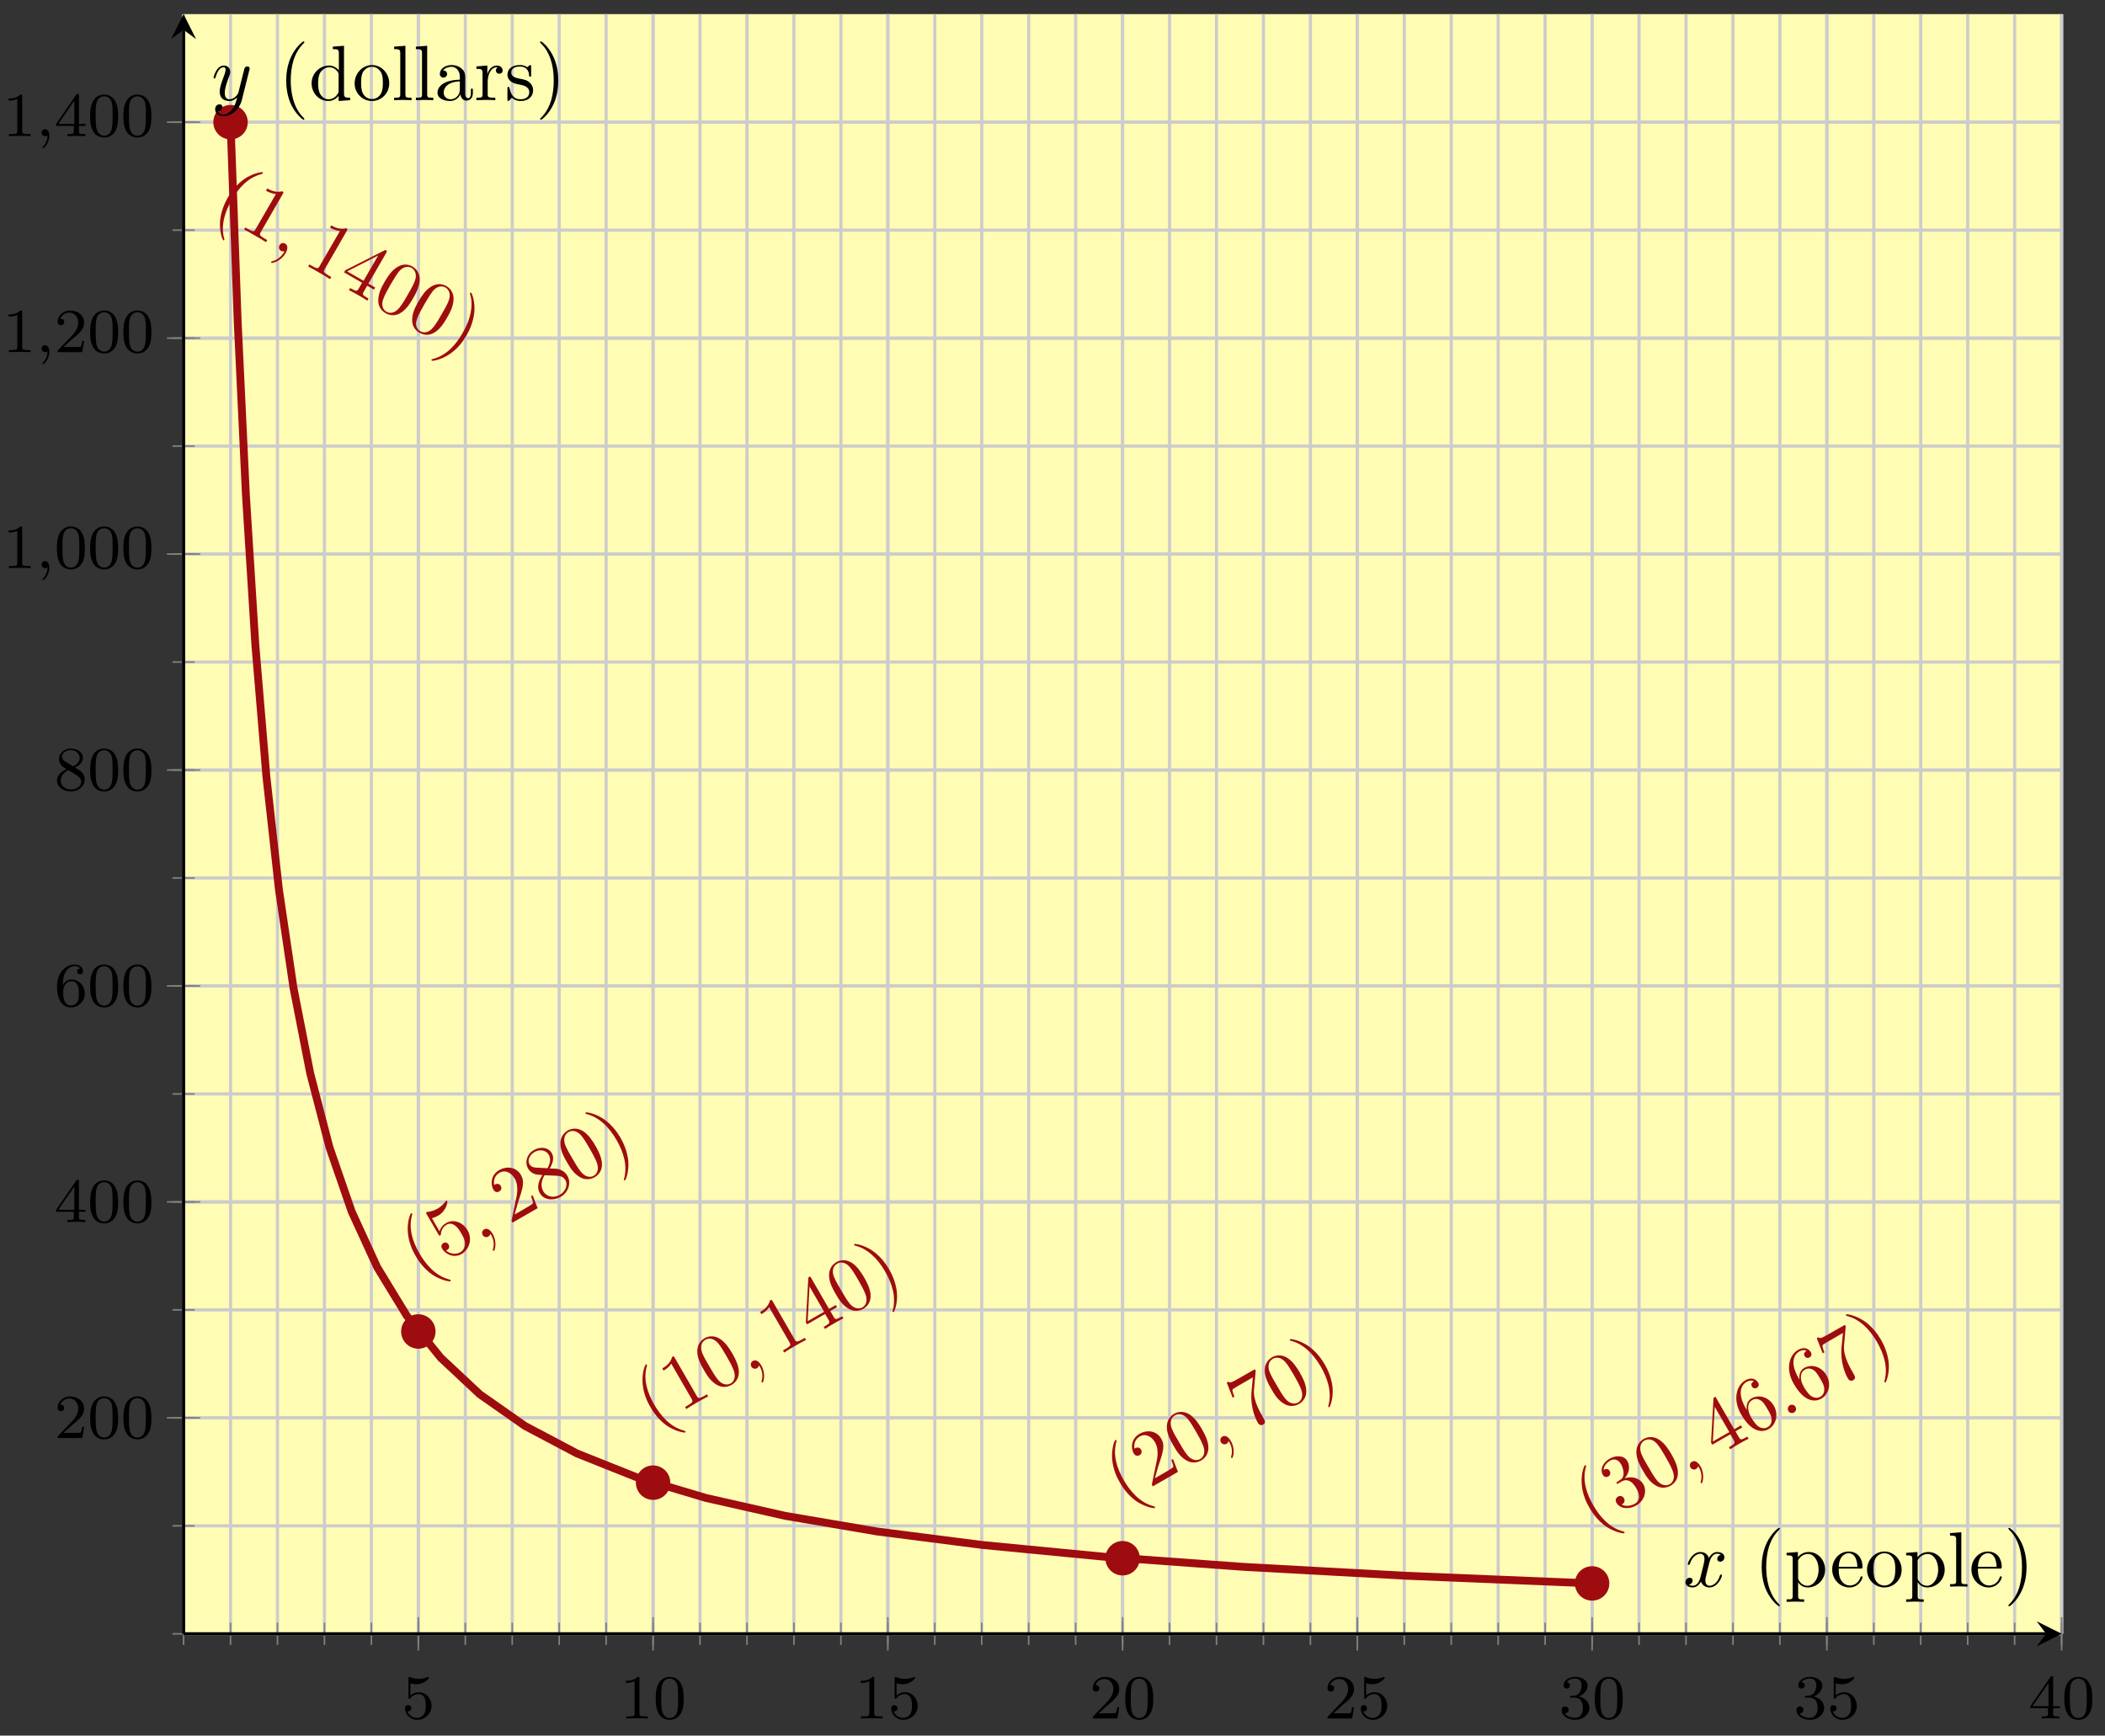 <?xml version="1.0" encoding="UTF-8"?>
<svg xmlns="http://www.w3.org/2000/svg" xmlns:xlink="http://www.w3.org/1999/xlink" width="268pt" height="221pt" viewBox="0 0 268 221" version="1.1">
<rect x="0" y="0" width="268" height="221" fill="#333333" stroke="none"/>
<defs>
<g>
<symbol overflow="visible" id="glyph0-0">
<path style="stroke:none;" d=""/>
</symbol>
<symbol overflow="visible" id="glyph0-1">
<path style="stroke:none;" d="M 1.109 -4.484 C 1.219 -4.453 1.531 -4.359 1.875 -4.359 C 2.875 -4.359 3.469 -5.062 3.469 -5.188 C 3.469 -5.281 3.422 -5.297 3.375 -5.297 C 3.359 -5.297 3.344 -5.297 3.281 -5.266 C 2.969 -5.141 2.594 -5.047 2.172 -5.047 C 1.703 -5.047 1.312 -5.156 1.062 -5.266 C 0.984 -5.297 0.969 -5.297 0.953 -5.297 C 0.859 -5.297 0.859 -5.219 0.859 -5.062 L 0.859 -2.734 C 0.859 -2.594 0.859 -2.5 0.984 -2.5 C 1.047 -2.5 1.062 -2.531 1.109 -2.594 C 1.203 -2.703 1.5 -3.109 2.188 -3.109 C 2.625 -3.109 2.844 -2.75 2.922 -2.594 C 3.047 -2.312 3.062 -1.938 3.062 -1.641 C 3.062 -1.344 3.062 -0.906 2.844 -0.562 C 2.688 -0.312 2.359 -0.078 1.938 -0.078 C 1.422 -0.078 0.922 -0.391 0.734 -0.922 C 0.75 -0.906 0.812 -0.906 0.812 -0.906 C 1.031 -0.906 1.219 -1.047 1.219 -1.297 C 1.219 -1.594 0.984 -1.703 0.828 -1.703 C 0.672 -1.703 0.422 -1.625 0.422 -1.281 C 0.422 -0.562 1.047 0.172 1.953 0.172 C 2.953 0.172 3.797 -0.609 3.797 -1.594 C 3.797 -2.516 3.125 -3.344 2.188 -3.344 C 1.797 -3.344 1.422 -3.219 1.109 -2.938 Z M 1.109 -4.484 "/>
</symbol>
<symbol overflow="visible" id="glyph0-2">
<path style="stroke:none;" d="M 2.5 -5.078 C 2.5 -5.297 2.484 -5.297 2.266 -5.297 C 1.938 -4.984 1.516 -4.797 0.766 -4.797 L 0.766 -4.531 C 0.984 -4.531 1.406 -4.531 1.875 -4.734 L 1.875 -0.656 C 1.875 -0.359 1.844 -0.266 1.094 -0.266 L 0.812 -0.266 L 0.812 0 C 1.141 -0.031 1.828 -0.031 2.188 -0.031 C 2.547 -0.031 3.234 -0.031 3.562 0 L 3.562 -0.266 L 3.281 -0.266 C 2.531 -0.266 2.5 -0.359 2.5 -0.656 Z M 2.5 -5.078 "/>
</symbol>
<symbol overflow="visible" id="glyph0-3">
<path style="stroke:none;" d="M 3.891 -2.547 C 3.891 -3.391 3.812 -3.906 3.547 -4.422 C 3.203 -5.125 2.547 -5.297 2.109 -5.297 C 1.109 -5.297 0.734 -4.547 0.625 -4.328 C 0.344 -3.75 0.328 -2.953 0.328 -2.547 C 0.328 -2.016 0.344 -1.219 0.734 -0.578 C 1.094 0.016 1.688 0.172 2.109 0.172 C 2.5 0.172 3.172 0.047 3.578 -0.734 C 3.875 -1.312 3.891 -2.031 3.891 -2.547 Z M 2.109 -0.062 C 1.844 -0.062 1.297 -0.188 1.125 -1.016 C 1.031 -1.469 1.031 -2.219 1.031 -2.641 C 1.031 -3.188 1.031 -3.75 1.125 -4.188 C 1.297 -5 1.906 -5.078 2.109 -5.078 C 2.375 -5.078 2.938 -4.938 3.094 -4.219 C 3.188 -3.781 3.188 -3.172 3.188 -2.641 C 3.188 -2.172 3.188 -1.453 3.094 -1 C 2.922 -0.172 2.375 -0.062 2.109 -0.062 Z M 2.109 -0.062 "/>
</symbol>
<symbol overflow="visible" id="glyph0-4">
<path style="stroke:none;" d="M 2.25 -1.625 C 2.375 -1.75 2.703 -2.016 2.844 -2.125 C 3.328 -2.578 3.797 -3.016 3.797 -3.734 C 3.797 -4.688 3 -5.297 2.016 -5.297 C 1.047 -5.297 0.422 -4.578 0.422 -3.859 C 0.422 -3.469 0.734 -3.422 0.844 -3.422 C 1.016 -3.422 1.266 -3.531 1.266 -3.844 C 1.266 -4.25 0.859 -4.25 0.766 -4.25 C 1 -4.844 1.531 -5.031 1.922 -5.031 C 2.656 -5.031 3.047 -4.406 3.047 -3.734 C 3.047 -2.906 2.469 -2.297 1.516 -1.344 L 0.516 -0.297 C 0.422 -0.219 0.422 -0.203 0.422 0 L 3.562 0 L 3.797 -1.422 L 3.547 -1.422 C 3.531 -1.266 3.469 -0.875 3.375 -0.719 C 3.328 -0.656 2.719 -0.656 2.594 -0.656 L 1.172 -0.656 Z M 2.25 -1.625 "/>
</symbol>
<symbol overflow="visible" id="glyph0-5">
<path style="stroke:none;" d="M 2.016 -2.656 C 2.641 -2.656 3.047 -2.203 3.047 -1.359 C 3.047 -0.359 2.484 -0.078 2.062 -0.078 C 1.625 -0.078 1.016 -0.234 0.734 -0.656 C 1.031 -0.656 1.234 -0.844 1.234 -1.094 C 1.234 -1.359 1.047 -1.531 0.781 -1.531 C 0.578 -1.531 0.344 -1.406 0.344 -1.078 C 0.344 -0.328 1.156 0.172 2.078 0.172 C 3.125 0.172 3.875 -0.562 3.875 -1.359 C 3.875 -2.031 3.344 -2.625 2.531 -2.812 C 3.156 -3.031 3.641 -3.562 3.641 -4.203 C 3.641 -4.844 2.922 -5.297 2.094 -5.297 C 1.234 -5.297 0.594 -4.844 0.594 -4.234 C 0.594 -3.938 0.781 -3.812 1 -3.812 C 1.25 -3.812 1.406 -3.984 1.406 -4.219 C 1.406 -4.516 1.141 -4.625 0.969 -4.625 C 1.312 -5.062 1.922 -5.094 2.062 -5.094 C 2.266 -5.094 2.875 -5.031 2.875 -4.203 C 2.875 -3.656 2.641 -3.312 2.531 -3.188 C 2.297 -2.938 2.109 -2.922 1.625 -2.891 C 1.469 -2.891 1.406 -2.875 1.406 -2.766 C 1.406 -2.656 1.484 -2.656 1.625 -2.656 Z M 2.016 -2.656 "/>
</symbol>
<symbol overflow="visible" id="glyph0-6">
<path style="stroke:none;" d="M 3.141 -5.156 C 3.141 -5.312 3.141 -5.375 2.969 -5.375 C 2.875 -5.375 2.859 -5.375 2.781 -5.266 L 0.234 -1.562 L 0.234 -1.312 L 2.484 -1.312 L 2.484 -0.641 C 2.484 -0.344 2.469 -0.266 1.844 -0.266 L 1.672 -0.266 L 1.672 0 C 2.344 -0.031 2.359 -0.031 2.812 -0.031 C 3.266 -0.031 3.281 -0.031 3.953 0 L 3.953 -0.266 L 3.781 -0.266 C 3.156 -0.266 3.141 -0.344 3.141 -0.641 L 3.141 -1.312 L 3.984 -1.312 L 3.984 -1.562 L 3.141 -1.562 Z M 2.547 -4.516 L 2.547 -1.562 L 0.516 -1.562 Z M 2.547 -4.516 "/>
</symbol>
<symbol overflow="visible" id="glyph0-7">
<path style="stroke:none;" d="M 1.094 -2.641 C 1.094 -3.297 1.156 -3.875 1.438 -4.359 C 1.688 -4.766 2.094 -5.094 2.594 -5.094 C 2.75 -5.094 3.109 -5.062 3.297 -4.797 C 2.938 -4.766 2.906 -4.5 2.906 -4.422 C 2.906 -4.172 3.094 -4.047 3.281 -4.047 C 3.422 -4.047 3.656 -4.125 3.656 -4.438 C 3.656 -4.906 3.297 -5.297 2.578 -5.297 C 1.469 -5.297 0.344 -4.25 0.344 -2.531 C 0.344 -0.359 1.359 0.172 2.125 0.172 C 2.516 0.172 2.922 0.062 3.281 -0.281 C 3.609 -0.594 3.875 -0.922 3.875 -1.625 C 3.875 -2.656 3.078 -3.391 2.203 -3.391 C 1.625 -3.391 1.281 -3.031 1.094 -2.641 Z M 2.125 -0.078 C 1.703 -0.078 1.438 -0.359 1.328 -0.594 C 1.141 -0.953 1.125 -1.484 1.125 -1.797 C 1.125 -2.578 1.547 -3.172 2.172 -3.172 C 2.562 -3.172 2.812 -2.969 2.953 -2.688 C 3.125 -2.391 3.125 -2.031 3.125 -1.625 C 3.125 -1.219 3.125 -0.875 2.969 -0.578 C 2.75 -0.219 2.484 -0.078 2.125 -0.078 Z M 2.125 -0.078 "/>
</symbol>
<symbol overflow="visible" id="glyph0-8">
<path style="stroke:none;" d="M 2.641 -2.875 C 3.094 -3.094 3.641 -3.484 3.641 -4.109 C 3.641 -4.875 2.859 -5.297 2.125 -5.297 C 1.281 -5.297 0.594 -4.719 0.594 -3.969 C 0.594 -3.672 0.688 -3.406 0.891 -3.172 C 1.031 -3 1.062 -2.984 1.547 -2.672 C 0.562 -2.234 0.344 -1.656 0.344 -1.219 C 0.344 -0.328 1.234 0.172 2.109 0.172 C 3.078 0.172 3.875 -0.5 3.875 -1.344 C 3.875 -1.844 3.609 -2.172 3.469 -2.312 C 3.344 -2.438 3.328 -2.453 2.641 -2.875 Z M 1.406 -3.625 C 1.172 -3.766 0.984 -4 0.984 -4.266 C 0.984 -4.766 1.531 -5.094 2.109 -5.094 C 2.719 -5.094 3.234 -4.672 3.234 -4.109 C 3.234 -3.656 2.875 -3.266 2.406 -3.031 Z M 1.797 -2.531 C 1.828 -2.516 2.734 -1.953 2.875 -1.875 C 3 -1.797 3.422 -1.547 3.422 -1.062 C 3.422 -0.453 2.766 -0.078 2.125 -0.078 C 1.406 -0.078 0.812 -0.562 0.812 -1.219 C 0.812 -1.812 1.25 -2.281 1.797 -2.531 Z M 1.797 -2.531 "/>
</symbol>
<symbol overflow="visible" id="glyph1-0">
<path style="stroke:none;" d=""/>
</symbol>
<symbol overflow="visible" id="glyph1-1">
<path style="stroke:none;" d="M 1.484 -0.125 C 1.484 0.391 1.375 0.859 0.891 1.344 C 0.859 1.375 0.844 1.391 0.844 1.422 C 0.844 1.484 0.906 1.531 0.953 1.531 C 1.047 1.531 1.719 0.906 1.719 -0.031 C 1.719 -0.531 1.516 -0.891 1.172 -0.891 C 0.891 -0.891 0.734 -0.656 0.734 -0.453 C 0.734 -0.219 0.891 0 1.172 0 C 1.375 0 1.484 -0.109 1.484 -0.125 Z M 1.484 -0.125 "/>
</symbol>
<symbol overflow="visible" id="glyph2-0">
<path style="stroke:none;" d=""/>
</symbol>
<symbol overflow="visible" id="glyph2-1">
<path style="stroke:none;" d="M 1.656 3.703 C 1.672 3.688 1.688 3.672 1.609 3.438 C 1.172 1.734 1.844 -0.062 2.609 -1.391 C 3.484 -2.891 4.656 -4.203 6.359 -4.656 C 6.531 -4.703 6.531 -4.719 6.547 -4.75 C 6.594 -4.812 6.578 -4.859 6.531 -4.891 C 6.422 -4.938 5.312 -4.797 4.156 -4 C 3.172 -3.297 2.531 -2.391 2.109 -1.688 C 1.719 -1 1.219 0.094 1.109 1.359 C 1.031 2.719 1.422 3.719 1.531 3.766 C 1.578 3.797 1.625 3.781 1.656 3.703 Z M 1.656 3.703 "/>
</symbol>
<symbol overflow="visible" id="glyph2-2">
<path style="stroke:none;" d="M 5.734 -4.047 C 5.859 -4.266 5.875 -4.281 5.672 -4.406 C 4.797 -4.172 4.047 -4.609 3.766 -4.766 L 3.609 -4.484 C 3.797 -4.375 4.297 -4.094 4.875 -4.062 L 2.281 0.422 C 2.109 0.734 2.031 0.812 1.25 0.359 L 0.984 0.203 L 0.828 0.469 C 1.141 0.609 1.891 1.047 2.234 1.25 C 2.578 1.438 3.328 1.875 3.609 2.078 L 3.766 1.812 L 3.5 1.656 C 2.719 1.203 2.766 1.109 2.938 0.797 Z M 5.734 -4.047 "/>
</symbol>
<symbol overflow="visible" id="glyph2-3">
<path style="stroke:none;" d="M 3.375 0.047 L 2.938 0.797 C 2.766 1.109 2.672 1.188 2.031 0.812 L 1.859 0.719 L 1.703 0.984 C 2.078 1.156 2.516 1.406 2.891 1.625 C 3.25 1.828 3.703 2.094 4.047 2.328 L 4.203 2.062 L 4.016 1.953 C 3.375 1.594 3.422 1.484 3.594 1.172 L 4.031 0.422 L 4.891 0.922 L 5.047 0.656 L 4.188 0.156 L 6.453 -3.766 C 6.547 -3.953 6.578 -4 6.438 -4.078 C 6.359 -4.125 6.344 -4.141 6.203 -4.062 L 1.234 -1.547 L 1.078 -1.281 Z M 3.562 -0.203 L 1.469 -1.406 L 5.422 -3.422 Z M 3.562 -0.203 "/>
</symbol>
<symbol overflow="visible" id="glyph2-4">
<path style="stroke:none;" d="M 5.562 -0.484 C 5.969 -1.172 6.312 -1.875 6.391 -2.688 C 6.484 -3.75 5.844 -4.297 5.5 -4.5 C 4.969 -4.812 4.203 -4.938 3.391 -4.344 C 2.766 -3.906 2.344 -3.266 1.938 -2.578 C 1.562 -1.922 1.141 -1.141 1.125 -0.25 C 1.078 0.641 1.625 1.188 2.047 1.422 C 2.5 1.688 3.266 1.906 4.125 1.297 C 4.734 0.859 5.172 0.203 5.562 -0.484 Z M 2.156 1.234 C 1.812 1.047 1.422 0.531 1.766 -0.391 C 1.969 -0.953 2.422 -1.75 2.719 -2.266 C 3.047 -2.812 3.375 -3.375 3.703 -3.812 C 4.453 -4.75 5.156 -4.453 5.375 -4.328 C 5.656 -4.156 6.125 -3.672 5.797 -2.719 C 5.609 -2.188 5.234 -1.531 4.922 -1 C 4.547 -0.344 4.219 0.234 3.797 0.75 C 3.188 1.5 2.547 1.469 2.156 1.234 Z M 2.156 1.234 "/>
</symbol>
<symbol overflow="visible" id="glyph2-5">
<path style="stroke:none;" d="M 3.734 -0.734 C 4.125 -1.391 4.625 -2.5 4.734 -3.75 C 4.828 -5.094 4.406 -6.109 4.328 -6.156 C 4.281 -6.188 4.203 -6.156 4.172 -6.109 C 4.156 -6.078 4.156 -6.062 4.234 -5.812 C 4.578 -4.469 4.281 -2.828 3.234 -1.031 C 2.375 0.469 1.188 1.812 -0.5 2.266 C -0.688 2.312 -0.703 2.328 -0.719 2.344 C -0.75 2.406 -0.719 2.469 -0.672 2.5 C -0.594 2.547 0.547 2.391 1.672 1.594 C 2.672 0.906 3.312 0 3.734 -0.734 Z M 3.734 -0.734 "/>
</symbol>
<symbol overflow="visible" id="glyph3-0">
<path style="stroke:none;" d=""/>
</symbol>
<symbol overflow="visible" id="glyph3-1">
<path style="stroke:none;" d="M 1.781 1 C 2.109 0.438 2.078 -0.031 1.734 -0.234 C 1.453 -0.391 1.156 -0.281 1.016 -0.031 C 0.891 0.188 0.922 0.531 1.203 0.688 C 1.297 0.75 1.453 0.766 1.562 0.75 C 1.609 0.734 1.625 0.75 1.625 0.75 C 1.641 0.75 1.641 0.75 1.578 0.875 C 1.188 1.531 0.594 1.875 0.141 2 C -0.016 2.031 -0.016 2.047 -0.031 2.062 C -0.078 2.141 -0.047 2.203 -0.016 2.219 C 0.094 2.281 1.188 2.016 1.781 1 Z M 1.781 1 "/>
</symbol>
<symbol overflow="visible" id="glyph4-0">
<path style="stroke:none;" d=""/>
</symbol>
<symbol overflow="visible" id="glyph4-1">
<path style="stroke:none;" d="M 4.062 0.422 C 4.047 0.406 4.031 0.391 3.797 0.312 C 2.109 -0.141 0.875 -1.625 0.109 -2.953 C -0.766 -4.453 -1.312 -6.141 -0.859 -7.812 C -0.812 -7.984 -0.812 -8 -0.828 -8.031 C -0.875 -8.094 -0.922 -8.109 -0.969 -8.078 C -1.078 -8.031 -1.5 -6.984 -1.375 -5.594 C -1.266 -4.391 -0.812 -3.359 -0.391 -2.656 C 0 -1.969 0.688 -1 1.734 -0.266 C 2.875 0.469 3.922 0.625 4.031 0.578 C 4.078 0.547 4.094 0.5 4.062 0.422 Z M 4.062 0.422 "/>
</symbol>
<symbol overflow="visible" id="glyph4-2">
<path style="stroke:none;" d="M 2.875 -3.969 C 2.281 -5 1.078 -5.453 0.141 -4.906 C -0.266 -4.672 -0.562 -4.312 -0.703 -3.844 L -1.672 -5.531 C -1.469 -5.562 -1.156 -5.688 -0.875 -5.844 C 0.188 -6.453 0.344 -7.594 0.281 -7.703 C 0.25 -7.75 0.188 -7.781 0.125 -7.734 C 0.125 -7.734 0.094 -7.719 0.078 -7.672 C -0.062 -7.484 -0.375 -7.078 -0.953 -6.734 C -1.281 -6.547 -1.734 -6.375 -2.234 -6.312 C -2.328 -6.297 -2.344 -6.297 -2.359 -6.281 C -2.453 -6.234 -2.422 -6.172 -2.344 -6.031 L -0.859 -3.484 C -0.781 -3.328 -0.734 -3.266 -0.609 -3.328 C -0.531 -3.375 -0.547 -3.391 -0.531 -3.469 C -0.516 -3.656 -0.469 -4.312 0.234 -4.719 C 0.688 -4.969 1.109 -4.703 1.281 -4.578 C 1.594 -4.344 1.812 -4.031 2.062 -3.594 C 2.25 -3.281 2.547 -2.766 2.531 -2.281 C 2.531 -1.812 2.344 -1.406 1.938 -1.188 C 1.328 -0.828 0.562 -1 0.109 -1.422 C 0.141 -1.438 0.172 -1.438 0.281 -1.484 C 0.562 -1.656 0.578 -1.953 0.453 -2.156 C 0.328 -2.375 0.062 -2.516 -0.219 -2.344 C -0.344 -2.281 -0.594 -2.031 -0.375 -1.641 C 0.062 -0.906 1.141 -0.406 2.094 -0.953 C 3.094 -1.531 3.5 -2.875 2.875 -3.969 Z M 2.875 -3.969 "/>
</symbol>
<symbol overflow="visible" id="glyph4-3">
<path style="stroke:none;" d="M 0.703 -1.281 L 1.109 -2.719 C 1.766 -4.688 2.016 -5.438 1.516 -6.312 C 0.953 -7.297 -0.234 -7.531 -1.281 -6.922 C -2.266 -6.359 -2.422 -5.203 -1.984 -4.438 C -1.703 -3.953 -1.281 -4.203 -1.25 -4.219 C -1.094 -4.297 -0.859 -4.562 -1.062 -4.938 C -1.188 -5.156 -1.5 -5.281 -1.797 -5.109 C -1.859 -5.078 -1.875 -5.062 -1.891 -5.031 C -2.031 -5.719 -1.734 -6.312 -1.234 -6.594 C -0.453 -7.047 0.312 -6.562 0.719 -5.859 C 1.125 -5.172 1.109 -4.234 0.922 -3.422 L 0.344 -0.625 C 0.297 -0.484 0.312 -0.453 0.438 -0.25 L 3.641 -2.094 L 3 -3.734 L 2.797 -3.609 C 2.891 -3.328 3.062 -2.906 3.047 -2.734 C 3.016 -2.625 2.453 -2.297 2.266 -2.188 Z M 0.703 -1.281 "/>
</symbol>
<symbol overflow="visible" id="glyph4-4">
<path style="stroke:none;" d="M -0.875 -4.766 C -1.422 -4.781 -1.625 -5.062 -1.719 -5.203 C -2.016 -5.734 -1.656 -6.422 -1.047 -6.766 C -0.422 -7.125 0.391 -7.016 0.75 -6.391 C 1.031 -5.891 0.922 -5.281 0.578 -4.688 Z M 0.859 -4.656 C 1.281 -5.344 1.453 -6.031 1.125 -6.609 C 0.656 -7.406 -0.375 -7.453 -1.156 -7 C -2.031 -6.5 -2.359 -5.453 -1.891 -4.641 C -1.812 -4.5 -1.562 -4.109 -0.969 -3.922 C -0.828 -3.875 -0.375 -3.844 -0.062 -3.812 C -0.422 -3.281 -0.891 -2.375 -0.391 -1.5 C 0.125 -0.594 1.359 -0.531 2.266 -1.047 C 3.234 -1.609 3.641 -2.812 3.109 -3.734 C 2.938 -4.047 2.609 -4.375 2.062 -4.547 C 1.797 -4.625 1.609 -4.641 0.859 -4.656 Z M 0.203 -3.797 L 1.672 -3.734 C 2 -3.719 2.547 -3.703 2.859 -3.172 C 3.219 -2.531 2.844 -1.703 2.141 -1.297 C 1.391 -0.859 0.453 -1.031 0.047 -1.75 C -0.25 -2.25 -0.297 -2.969 0.203 -3.797 Z M 0.203 -3.797 "/>
</symbol>
<symbol overflow="visible" id="glyph4-5">
<path style="stroke:none;" d="M 2.375 -5.047 C 1.969 -5.734 1.531 -6.406 0.859 -6.875 C -0.016 -7.469 -0.812 -7.203 -1.156 -7 C -1.688 -6.688 -2.172 -6.094 -2.078 -5.094 C -2.016 -4.344 -1.656 -3.641 -1.25 -2.953 C -0.875 -2.297 -0.422 -1.547 0.344 -1.094 C 1.109 -0.609 1.844 -0.812 2.266 -1.047 C 2.719 -1.312 3.297 -1.875 3.188 -2.922 C 3.109 -3.672 2.766 -4.359 2.375 -5.047 Z M 2.156 -1.234 C 1.812 -1.047 1.172 -0.969 0.547 -1.703 C 0.156 -2.172 -0.297 -2.969 -0.594 -3.484 C -0.922 -4.031 -1.25 -4.594 -1.453 -5.094 C -1.891 -6.219 -1.281 -6.672 -1.062 -6.797 C -0.781 -6.969 -0.125 -7.141 0.547 -6.375 C 0.922 -5.938 1.297 -5.281 1.609 -4.75 C 1.984 -4.094 2.312 -3.516 2.547 -2.906 C 2.875 -2 2.547 -1.469 2.156 -1.234 Z M 2.156 -1.234 "/>
</symbol>
<symbol overflow="visible" id="glyph4-6">
<path style="stroke:none;" d="M 1.234 -3.609 C 0.844 -4.266 0.156 -5.25 -0.891 -5.969 C -2.016 -6.719 -3.094 -6.859 -3.172 -6.812 C -3.219 -6.781 -3.234 -6.719 -3.203 -6.672 C -3.188 -6.641 -3.188 -6.625 -2.922 -6.562 C -1.578 -6.188 -0.312 -5.109 0.734 -3.312 C 1.594 -1.812 2.156 -0.125 1.719 1.578 C 1.656 1.75 1.672 1.766 1.688 1.781 C 1.719 1.844 1.781 1.875 1.828 1.844 C 1.906 1.797 2.359 0.734 2.234 -0.656 C 2.109 -1.844 1.656 -2.875 1.234 -3.609 Z M 1.234 -3.609 "/>
</symbol>
<symbol overflow="visible" id="glyph4-7">
<path style="stroke:none;" d="M -0.641 -6.984 C -0.766 -7.203 -0.781 -7.219 -0.984 -7.094 C -1.203 -6.234 -1.953 -5.797 -2.234 -5.641 L -2.078 -5.359 C -1.891 -5.469 -1.391 -5.75 -1.094 -6.25 L 1.5 -1.766 C 1.672 -1.453 1.719 -1.344 0.938 -0.891 L 0.672 -0.734 L 0.828 -0.469 C 1.109 -0.672 1.859 -1.109 2.203 -1.312 C 2.547 -1.5 3.297 -1.938 3.609 -2.078 L 3.453 -2.344 L 3.188 -2.188 C 2.406 -1.734 2.328 -1.828 2.156 -2.141 Z M -0.641 -6.984 "/>
</symbol>
<symbol overflow="visible" id="glyph4-8">
<path style="stroke:none;" d="M 1.719 -2.891 L 2.156 -2.141 C 2.328 -1.828 2.359 -1.719 1.719 -1.344 L 1.547 -1.25 L 1.703 -0.984 C 2.047 -1.219 2.484 -1.469 2.859 -1.688 C 3.219 -1.891 3.672 -2.156 4.047 -2.328 L 3.891 -2.594 L 3.703 -2.484 C 3.062 -2.125 2.984 -2.203 2.812 -2.516 L 2.375 -3.266 L 3.234 -3.766 L 3.078 -4.031 L 2.219 -3.531 L -0.047 -7.453 C -0.141 -7.641 -0.172 -7.688 -0.312 -7.609 C -0.391 -7.562 -0.406 -7.547 -0.422 -7.406 L -0.734 -1.828 L -0.578 -1.562 Z M 1.594 -3.172 L -0.5 -1.969 L -0.266 -6.391 Z M 1.594 -3.172 "/>
</symbol>
<symbol overflow="visible" id="glyph4-9">
<path style="stroke:none;" d="M 1.062 -7.641 C 1.094 -7.766 1.078 -7.781 0.969 -7.969 L -1.141 -6.766 C -2.172 -6.156 -2.266 -6.25 -2.391 -6.391 L -2.609 -6.266 L -1.859 -4.344 L -1.641 -4.469 C -1.688 -4.609 -1.938 -5.188 -1.875 -5.375 C -1.859 -5.453 -1.172 -5.844 -1.062 -5.906 L 0.719 -6.938 C 0.703 -6.75 0.578 -5.406 0.531 -5.016 C 0.422 -3.406 0.844 -2.031 1.344 -1.156 C 1.391 -1.078 1.625 -0.688 2.031 -0.922 C 2.422 -1.141 2.188 -1.531 2.141 -1.609 L 1.891 -2.062 C 1.609 -2.531 1.375 -3.016 1.172 -3.531 C 1.094 -3.75 0.781 -4.547 0.859 -5.312 Z M 1.062 -7.641 "/>
</symbol>
<symbol overflow="visible" id="glyph4-10">
<path style="stroke:none;" d="M 0.734 -4.484 C 1.312 -5.125 1.469 -6.016 1.062 -6.703 C 0.656 -7.406 -0.375 -7.453 -1.203 -6.969 C -2.062 -6.469 -2.438 -5.578 -2.047 -4.922 C -1.891 -4.641 -1.609 -4.578 -1.344 -4.719 C -1.094 -4.875 -1.031 -5.156 -1.172 -5.422 C -1.422 -5.844 -1.828 -5.609 -1.938 -5.547 C -1.938 -6.109 -1.438 -6.547 -1.125 -6.734 C -0.75 -6.938 -0.172 -7.031 0.281 -6.266 C 0.344 -6.156 0.594 -5.641 0.594 -5.125 C 0.594 -4.562 0.312 -4.359 0.094 -4.234 C 0.031 -4.188 -0.156 -4.047 -0.234 -4.016 C -0.297 -3.953 -0.328 -3.906 -0.281 -3.828 C -0.234 -3.734 -0.188 -3.766 -0.031 -3.859 L 0.344 -4.078 C 1.047 -4.484 1.719 -4.094 2.203 -3.234 C 2.891 -2.062 2.438 -1.469 2.047 -1.25 C 1.672 -1.031 0.938 -0.812 0.344 -1.141 C 0.672 -1.266 0.828 -1.625 0.641 -1.938 C 0.469 -2.25 0.125 -2.297 -0.109 -2.156 C -0.328 -2.031 -0.531 -1.75 -0.312 -1.359 C 0.141 -0.578 1.266 -0.484 2.219 -1.031 C 3.281 -1.641 3.609 -2.875 3.094 -3.75 C 2.688 -4.453 1.734 -4.812 0.734 -4.484 Z M 0.734 -4.484 "/>
</symbol>
<symbol overflow="visible" id="glyph4-11">
<path style="stroke:none;" d="M -0.5 -3.484 L -0.625 -3.703 C -1.875 -5.875 -1 -6.797 -0.547 -7.062 C -0.344 -7.172 0.047 -7.344 0.406 -7.156 C 0.281 -7.078 -0.062 -6.875 0.156 -6.484 C 0.312 -6.219 0.594 -6.203 0.781 -6.312 C 0.922 -6.391 1.141 -6.641 0.953 -6.969 C 0.656 -7.484 0.031 -7.688 -0.688 -7.266 C -1.797 -6.625 -2.328 -4.844 -1.219 -2.938 C 0.109 -0.625 1.469 -0.594 2.281 -1.062 C 3.234 -1.609 3.594 -2.906 2.938 -4.047 C 2.297 -5.141 1.062 -5.516 0.094 -4.969 C -0.484 -4.625 -0.562 -4 -0.5 -3.484 Z M 2.141 -1.297 C 1.594 -0.984 1.031 -1.344 0.906 -1.453 C 0.516 -1.766 0.109 -2.453 0.031 -2.609 C -0.359 -3.281 -0.578 -4.312 0.188 -4.75 C 0.344 -4.844 0.734 -5.062 1.312 -4.688 C 1.641 -4.469 1.906 -4.016 2.141 -3.594 C 2.391 -3.188 2.641 -2.75 2.656 -2.344 C 2.703 -1.688 2.344 -1.406 2.141 -1.297 Z M 2.141 -1.297 "/>
</symbol>
<symbol overflow="visible" id="glyph5-0">
<path style="stroke:none;" d=""/>
</symbol>
<symbol overflow="visible" id="glyph5-1">
<path style="stroke:none;" d="M 1.75 -1.031 C 1.422 -1.594 1.016 -1.812 0.672 -1.609 C 0.391 -1.453 0.344 -1.125 0.484 -0.875 C 0.609 -0.656 0.922 -0.531 1.203 -0.688 C 1.297 -0.75 1.391 -0.859 1.438 -0.969 C 1.453 -1.016 1.469 -1.031 1.469 -1.031 C 1.484 -1.031 1.484 -1.031 1.547 -0.906 C 1.938 -0.25 1.938 0.438 1.797 0.875 C 1.766 1.031 1.766 1.047 1.781 1.062 C 1.828 1.141 1.891 1.141 1.922 1.125 C 2.031 1.062 2.344 -0.016 1.75 -1.031 Z M 1.75 -1.031 "/>
</symbol>
<symbol overflow="visible" id="glyph5-2">
<path style="stroke:none;" d="M 1.391 -1.406 C 1.25 -1.656 0.922 -1.75 0.672 -1.609 C 0.422 -1.469 0.344 -1.125 0.484 -0.875 C 0.625 -0.625 0.953 -0.547 1.203 -0.688 C 1.453 -0.828 1.531 -1.156 1.391 -1.406 Z M 1.391 -1.406 "/>
</symbol>
<symbol overflow="visible" id="glyph6-0">
<path style="stroke:none;" d=""/>
</symbol>
<symbol overflow="visible" id="glyph6-1">
<path style="stroke:none;" d="M 3.328 -3.016 C 3.391 -3.266 3.625 -4.188 4.312 -4.188 C 4.359 -4.188 4.609 -4.188 4.812 -4.062 C 4.531 -4 4.344 -3.766 4.344 -3.516 C 4.344 -3.359 4.453 -3.172 4.719 -3.172 C 4.938 -3.172 5.25 -3.344 5.25 -3.75 C 5.25 -4.266 4.672 -4.406 4.328 -4.406 C 3.75 -4.406 3.406 -3.875 3.281 -3.656 C 3.031 -4.312 2.5 -4.406 2.203 -4.406 C 1.172 -4.406 0.594 -3.125 0.594 -2.875 C 0.594 -2.766 0.703 -2.766 0.719 -2.766 C 0.797 -2.766 0.828 -2.797 0.844 -2.875 C 1.188 -3.938 1.844 -4.188 2.188 -4.188 C 2.375 -4.188 2.719 -4.094 2.719 -3.516 C 2.719 -3.203 2.547 -2.547 2.188 -1.141 C 2.031 -0.531 1.672 -0.109 1.234 -0.109 C 1.172 -0.109 0.953 -0.109 0.734 -0.234 C 0.984 -0.297 1.203 -0.5 1.203 -0.781 C 1.203 -1.047 0.984 -1.125 0.844 -1.125 C 0.531 -1.125 0.297 -0.875 0.297 -0.547 C 0.297 -0.094 0.781 0.109 1.219 0.109 C 1.891 0.109 2.25 -0.594 2.266 -0.641 C 2.391 -0.281 2.75 0.109 3.344 0.109 C 4.375 0.109 4.938 -1.172 4.938 -1.422 C 4.938 -1.531 4.859 -1.531 4.828 -1.531 C 4.734 -1.531 4.719 -1.484 4.688 -1.422 C 4.359 -0.344 3.688 -0.109 3.375 -0.109 C 2.984 -0.109 2.828 -0.422 2.828 -0.766 C 2.828 -0.984 2.875 -1.203 2.984 -1.641 Z M 3.328 -3.016 "/>
</symbol>
<symbol overflow="visible" id="glyph6-2">
<path style="stroke:none;" d="M 4.844 -3.797 C 4.891 -3.938 4.891 -3.953 4.891 -4.031 C 4.891 -4.203 4.75 -4.297 4.594 -4.297 C 4.5 -4.297 4.344 -4.234 4.25 -4.094 C 4.234 -4.031 4.141 -3.734 4.109 -3.547 C 4.031 -3.297 3.969 -3.016 3.906 -2.75 L 3.453 -0.953 C 3.422 -0.812 2.984 -0.109 2.328 -0.109 C 1.828 -0.109 1.719 -0.547 1.719 -0.922 C 1.719 -1.375 1.891 -2 2.219 -2.875 C 2.375 -3.281 2.422 -3.391 2.422 -3.594 C 2.422 -4.031 2.109 -4.406 1.609 -4.406 C 0.656 -4.406 0.297 -2.953 0.297 -2.875 C 0.297 -2.766 0.391 -2.766 0.406 -2.766 C 0.516 -2.766 0.516 -2.797 0.562 -2.953 C 0.844 -3.891 1.234 -4.188 1.578 -4.188 C 1.656 -4.188 1.828 -4.188 1.828 -3.875 C 1.828 -3.625 1.719 -3.359 1.656 -3.172 C 1.25 -2.109 1.078 -1.547 1.078 -1.078 C 1.078 -0.188 1.703 0.109 2.297 0.109 C 2.688 0.109 3.016 -0.062 3.297 -0.344 C 3.172 0.172 3.047 0.672 2.656 1.203 C 2.391 1.531 2.016 1.828 1.562 1.828 C 1.422 1.828 0.969 1.797 0.797 1.406 C 0.953 1.406 1.094 1.406 1.219 1.281 C 1.328 1.203 1.422 1.062 1.422 0.875 C 1.422 0.562 1.156 0.531 1.062 0.531 C 0.828 0.531 0.5 0.688 0.5 1.172 C 0.5 1.672 0.938 2.047 1.562 2.047 C 2.578 2.047 3.609 1.141 3.891 0.016 Z M 4.844 -3.797 "/>
</symbol>
<symbol overflow="visible" id="glyph7-0">
<path style="stroke:none;" d=""/>
</symbol>
<symbol overflow="visible" id="glyph7-1">
<path style="stroke:none;" d="M 3.297 2.391 C 3.297 2.359 3.297 2.344 3.125 2.172 C 1.891 0.922 1.562 -0.969 1.562 -2.5 C 1.562 -4.234 1.938 -5.969 3.172 -7.203 C 3.297 -7.328 3.297 -7.344 3.297 -7.375 C 3.297 -7.453 3.266 -7.484 3.203 -7.484 C 3.094 -7.484 2.203 -6.797 1.609 -5.531 C 1.109 -4.438 0.984 -3.328 0.984 -2.5 C 0.984 -1.719 1.094 -0.516 1.641 0.625 C 2.25 1.844 3.094 2.5 3.203 2.5 C 3.266 2.5 3.297 2.469 3.297 2.391 Z M 3.297 2.391 "/>
</symbol>
<symbol overflow="visible" id="glyph7-2">
<path style="stroke:none;" d="M 5.188 -2.156 C 5.188 -3.422 4.234 -4.406 3.109 -4.406 C 2.328 -4.406 1.906 -3.969 1.719 -3.75 L 1.719 -4.406 L 0.281 -4.297 L 0.281 -3.984 C 0.984 -3.984 1.062 -3.922 1.062 -3.484 L 1.062 1.172 C 1.062 1.625 0.953 1.625 0.281 1.625 L 0.281 1.938 L 1.391 1.906 L 2.516 1.938 L 2.516 1.625 C 1.859 1.625 1.75 1.625 1.75 1.172 L 1.75 -0.594 C 1.797 -0.422 2.219 0.109 2.969 0.109 C 4.156 0.109 5.188 -0.875 5.188 -2.156 Z M 4.359 -2.156 C 4.359 -0.953 3.672 -0.109 2.938 -0.109 C 2.531 -0.109 2.156 -0.312 1.891 -0.719 C 1.75 -0.922 1.75 -0.938 1.75 -1.141 L 1.75 -3.359 C 2.031 -3.875 2.516 -4.156 3.031 -4.156 C 3.766 -4.156 4.359 -3.281 4.359 -2.156 Z M 4.359 -2.156 "/>
</symbol>
<symbol overflow="visible" id="glyph7-3">
<path style="stroke:none;" d="M 4.141 -1.188 C 4.141 -1.281 4.062 -1.312 4 -1.312 C 3.922 -1.312 3.891 -1.25 3.875 -1.172 C 3.531 -0.141 2.625 -0.141 2.531 -0.141 C 2.031 -0.141 1.641 -0.438 1.406 -0.812 C 1.109 -1.281 1.109 -1.938 1.109 -2.297 L 3.891 -2.297 C 4.109 -2.297 4.141 -2.297 4.141 -2.516 C 4.141 -3.5 3.594 -4.469 2.359 -4.469 C 1.203 -4.469 0.281 -3.438 0.281 -2.188 C 0.281 -0.859 1.328 0.109 2.469 0.109 C 3.688 0.109 4.141 -1 4.141 -1.188 Z M 3.484 -2.516 L 1.109 -2.516 C 1.172 -4 2.016 -4.25 2.359 -4.25 C 3.375 -4.25 3.484 -2.906 3.484 -2.516 Z M 3.484 -2.516 "/>
</symbol>
<symbol overflow="visible" id="glyph7-4">
<path style="stroke:none;" d="M 4.688 -2.141 C 4.688 -3.406 3.703 -4.469 2.5 -4.469 C 1.25 -4.469 0.281 -3.375 0.281 -2.141 C 0.281 -0.844 1.312 0.109 2.484 0.109 C 3.688 0.109 4.688 -0.875 4.688 -2.141 Z M 3.875 -2.219 C 3.875 -1.859 3.875 -1.312 3.656 -0.875 C 3.422 -0.422 2.984 -0.141 2.5 -0.141 C 2.062 -0.141 1.625 -0.344 1.359 -0.812 C 1.109 -1.25 1.109 -1.859 1.109 -2.219 C 1.109 -2.609 1.109 -3.141 1.344 -3.578 C 1.609 -4.031 2.078 -4.25 2.484 -4.25 C 2.922 -4.25 3.344 -4.031 3.609 -3.594 C 3.875 -3.172 3.875 -2.594 3.875 -2.219 Z M 3.875 -2.219 "/>
</symbol>
<symbol overflow="visible" id="glyph7-5">
<path style="stroke:none;" d="M 2.547 0 L 2.547 -0.312 C 1.875 -0.312 1.766 -0.312 1.766 -0.75 L 1.766 -6.922 L 0.328 -6.812 L 0.328 -6.5 C 1.031 -6.5 1.109 -6.438 1.109 -5.938 L 1.109 -0.75 C 1.109 -0.312 1 -0.312 0.328 -0.312 L 0.328 0 L 1.438 -0.031 Z M 2.547 0 "/>
</symbol>
<symbol overflow="visible" id="glyph7-6">
<path style="stroke:none;" d="M 2.875 -2.5 C 2.875 -3.266 2.766 -4.469 2.219 -5.609 C 1.625 -6.828 0.766 -7.484 0.672 -7.484 C 0.609 -7.484 0.562 -7.438 0.562 -7.375 C 0.562 -7.344 0.562 -7.328 0.75 -7.141 C 1.734 -6.156 2.297 -4.578 2.297 -2.5 C 2.297 -0.781 1.938 0.969 0.703 2.219 C 0.562 2.344 0.562 2.359 0.562 2.391 C 0.562 2.453 0.609 2.5 0.672 2.5 C 0.766 2.5 1.672 1.812 2.25 0.547 C 2.766 -0.547 2.875 -1.656 2.875 -2.5 Z M 2.875 -2.5 "/>
</symbol>
<symbol overflow="visible" id="glyph7-7">
<path style="stroke:none;" d="M 5.25 0 L 5.25 -0.312 C 4.562 -0.312 4.469 -0.375 4.469 -0.875 L 4.469 -6.922 L 3.047 -6.812 L 3.047 -6.5 C 3.734 -6.5 3.812 -6.438 3.812 -5.938 L 3.812 -3.781 C 3.531 -4.141 3.094 -4.406 2.562 -4.406 C 1.391 -4.406 0.344 -3.422 0.344 -2.141 C 0.344 -0.875 1.312 0.109 2.453 0.109 C 3.094 0.109 3.531 -0.234 3.781 -0.547 L 3.781 0.109 Z M 3.781 -1.172 C 3.781 -1 3.781 -0.984 3.672 -0.812 C 3.375 -0.328 2.938 -0.109 2.5 -0.109 C 2.047 -0.109 1.688 -0.375 1.453 -0.75 C 1.203 -1.156 1.172 -1.719 1.172 -2.141 C 1.172 -2.5 1.188 -3.094 1.469 -3.547 C 1.688 -3.859 2.062 -4.188 2.609 -4.188 C 2.953 -4.188 3.375 -4.031 3.672 -3.594 C 3.781 -3.422 3.781 -3.406 3.781 -3.219 Z M 3.781 -1.172 "/>
</symbol>
<symbol overflow="visible" id="glyph7-8">
<path style="stroke:none;" d="M 4.812 -0.891 L 4.812 -1.453 L 4.562 -1.453 L 4.562 -0.891 C 4.562 -0.312 4.312 -0.25 4.203 -0.25 C 3.875 -0.25 3.844 -0.703 3.844 -0.75 L 3.844 -2.734 C 3.844 -3.156 3.844 -3.547 3.484 -3.922 C 3.094 -4.312 2.594 -4.469 2.109 -4.469 C 1.297 -4.469 0.609 -4 0.609 -3.344 C 0.609 -3.047 0.812 -2.875 1.062 -2.875 C 1.344 -2.875 1.531 -3.078 1.531 -3.328 C 1.531 -3.453 1.469 -3.781 1.016 -3.781 C 1.281 -4.141 1.781 -4.25 2.094 -4.25 C 2.578 -4.25 3.156 -3.859 3.156 -2.969 L 3.156 -2.609 C 2.641 -2.578 1.938 -2.547 1.312 -2.25 C 0.562 -1.906 0.312 -1.391 0.312 -0.953 C 0.312 -0.141 1.281 0.109 1.906 0.109 C 2.578 0.109 3.031 -0.297 3.219 -0.75 C 3.266 -0.359 3.531 0.062 4 0.062 C 4.203 0.062 4.812 -0.078 4.812 -0.891 Z M 3.156 -1.391 C 3.156 -0.453 2.438 -0.109 1.984 -0.109 C 1.5 -0.109 1.094 -0.453 1.094 -0.953 C 1.094 -1.5 1.5 -2.328 3.156 -2.391 Z M 3.156 -1.391 "/>
</symbol>
<symbol overflow="visible" id="glyph7-9">
<path style="stroke:none;" d="M 3.625 -3.797 C 3.625 -4.109 3.312 -4.406 2.891 -4.406 C 2.156 -4.406 1.797 -3.734 1.672 -3.312 L 1.672 -4.406 L 0.281 -4.297 L 0.281 -3.984 C 0.984 -3.984 1.062 -3.922 1.062 -3.422 L 1.062 -0.75 C 1.062 -0.312 0.953 -0.312 0.281 -0.312 L 0.281 0 L 1.422 -0.031 C 1.812 -0.031 2.281 -0.031 2.688 0 L 2.688 -0.312 L 2.469 -0.312 C 1.734 -0.312 1.719 -0.422 1.719 -0.781 L 1.719 -2.312 C 1.719 -3.297 2.141 -4.188 2.891 -4.188 C 2.953 -4.188 2.984 -4.188 3 -4.172 C 2.969 -4.172 2.766 -4.047 2.766 -3.781 C 2.766 -3.516 2.984 -3.359 3.203 -3.359 C 3.375 -3.359 3.625 -3.484 3.625 -3.797 Z M 3.625 -3.797 "/>
</symbol>
<symbol overflow="visible" id="glyph7-10">
<path style="stroke:none;" d="M 3.594 -1.281 C 3.594 -1.797 3.297 -2.109 3.172 -2.219 C 2.844 -2.547 2.453 -2.625 2.031 -2.703 C 1.469 -2.812 0.812 -2.938 0.812 -3.516 C 0.812 -3.875 1.062 -4.281 1.922 -4.281 C 3.016 -4.281 3.078 -3.375 3.094 -3.078 C 3.094 -2.984 3.203 -2.984 3.203 -2.984 C 3.344 -2.984 3.344 -3.031 3.344 -3.219 L 3.344 -4.234 C 3.344 -4.391 3.344 -4.469 3.234 -4.469 C 3.188 -4.469 3.156 -4.469 3.031 -4.344 C 3 -4.312 2.906 -4.219 2.859 -4.188 C 2.484 -4.469 2.078 -4.469 1.922 -4.469 C 0.703 -4.469 0.328 -3.797 0.328 -3.234 C 0.328 -2.891 0.484 -2.609 0.75 -2.391 C 1.078 -2.141 1.359 -2.078 2.078 -1.938 C 2.297 -1.891 3.109 -1.734 3.109 -1.016 C 3.109 -0.516 2.766 -0.109 1.984 -0.109 C 1.141 -0.109 0.781 -0.672 0.594 -1.531 C 0.562 -1.656 0.562 -1.688 0.453 -1.688 C 0.328 -1.688 0.328 -1.625 0.328 -1.453 L 0.328 -0.125 C 0.328 0.047 0.328 0.109 0.438 0.109 C 0.484 0.109 0.5 0.094 0.688 -0.094 C 0.703 -0.109 0.703 -0.125 0.891 -0.312 C 1.328 0.094 1.781 0.109 1.984 0.109 C 3.125 0.109 3.594 -0.562 3.594 -1.281 Z M 3.594 -1.281 "/>
</symbol>
</g>
</defs>
<g id="surface1">
<path style=" stroke:none;fill-rule:nonzero;fill:rgb(100%,98.47%,70.001%);fill-opacity:1;" d="M 23.371 208.035 L 262.496 208.035 L 262.496 1.797 L 23.371 1.797 Z M 23.371 208.035 "/>
<path style="fill:none;stroke-width:0.399;stroke-linecap:butt;stroke-linejoin:miter;stroke:rgb(79.999%,79.999%,79.999%);stroke-opacity:1;stroke-miterlimit:10;" d="M -0.001 -0.001 L -0.001 206.227 M 5.978 -0.001 L 5.978 206.227 M 11.955 -0.001 L 11.955 206.227 M 17.935 -0.001 L 17.935 206.227 M 23.911 -0.001 L 23.911 206.227 M 29.887 -0.001 L 29.887 206.227 M 35.867 -0.001 L 35.867 206.227 M 41.843 -0.001 L 41.843 206.227 M 47.819 -0.001 L 47.819 206.227 M 53.799 -0.001 L 53.799 206.227 M 59.775 -0.001 L 59.775 206.227 M 65.755 -0.001 L 65.755 206.227 M 71.731 -0.001 L 71.731 206.227 M 77.707 -0.001 L 77.707 206.227 M 83.687 -0.001 L 83.687 206.227 M 89.663 -0.001 L 89.663 206.227 M 95.639 -0.001 L 95.639 206.227 M 101.619 -0.001 L 101.619 206.227 M 107.595 -0.001 L 107.595 206.227 M 113.575 -0.001 L 113.575 206.227 M 119.551 -0.001 L 119.551 206.227 M 125.528 -0.001 L 125.528 206.227 M 131.508 -0.001 L 131.508 206.227 M 137.484 -0.001 L 137.484 206.227 M 143.464 -0.001 L 143.464 206.227 M 149.44 -0.001 L 149.44 206.227 M 155.416 -0.001 L 155.416 206.227 M 161.396 -0.001 L 161.396 206.227 M 167.372 -0.001 L 167.372 206.227 M 173.348 -0.001 L 173.348 206.227 M 179.328 -0.001 L 179.328 206.227 M 185.304 -0.001 L 185.304 206.227 M 191.284 -0.001 L 191.284 206.227 M 197.26 -0.001 L 197.26 206.227 M 203.236 -0.001 L 203.236 206.227 M 209.216 -0.001 L 209.216 206.227 M 215.192 -0.001 L 215.192 206.227 M 221.168 -0.001 L 221.168 206.227 M 227.148 -0.001 L 227.148 206.227 M 233.124 -0.001 L 233.124 206.227 M 239.104 -0.001 L 239.104 206.227 " transform="matrix(1,0,0,-1,23.373,208.035)"/>
<path style="fill:none;stroke-width:0.399;stroke-linecap:butt;stroke-linejoin:miter;stroke:rgb(79.999%,79.999%,79.999%);stroke-opacity:1;stroke-miterlimit:10;" d="M 29.887 -0.001 L 29.887 206.227 M 59.775 -0.001 L 59.775 206.227 M 89.663 -0.001 L 89.663 206.227 M 119.551 -0.001 L 119.551 206.227 M 149.44 -0.001 L 149.44 206.227 M 179.328 -0.001 L 179.328 206.227 M 209.216 -0.001 L 209.216 206.227 M 239.104 -0.001 L 239.104 206.227 " transform="matrix(1,0,0,-1,23.373,208.035)"/>
<path style="fill:none;stroke-width:0.399;stroke-linecap:butt;stroke-linejoin:miter;stroke:rgb(79.999%,79.999%,79.999%);stroke-opacity:1;stroke-miterlimit:10;" d="M -0.001 -0.001 L 239.104 -0.001 M -0.001 13.749 L 239.104 13.749 M -0.001 27.498 L 239.104 27.498 M -0.001 41.247 L 239.104 41.247 M -0.001 54.993 L 239.104 54.993 M -0.001 68.742 L 239.104 68.742 M -0.001 82.491 L 239.104 82.491 M -0.001 96.241 L 239.104 96.241 M -0.001 109.99 L 239.104 109.99 M -0.001 123.735 L 239.104 123.735 M -0.001 137.485 L 239.104 137.485 M -0.001 151.234 L 239.104 151.234 M -0.001 164.983 L 239.104 164.983 M -0.001 178.729 L 239.104 178.729 M -0.001 192.478 L 239.104 192.478 " transform="matrix(1,0,0,-1,23.373,208.035)"/>
<path style="fill:none;stroke-width:0.399;stroke-linecap:butt;stroke-linejoin:miter;stroke:rgb(79.999%,79.999%,79.999%);stroke-opacity:1;stroke-miterlimit:10;" d="M -0.001 27.498 L 239.104 27.498 M -0.001 54.993 L 239.104 54.993 M -0.001 82.491 L 239.104 82.491 M -0.001 109.99 L 239.104 109.99 M -0.001 137.485 L 239.104 137.485 M -0.001 164.983 L 239.104 164.983 M -0.001 192.478 L 239.104 192.478 " transform="matrix(1,0,0,-1,23.373,208.035)"/>
<path style="fill:none;stroke-width:0.199;stroke-linecap:butt;stroke-linejoin:miter;stroke:rgb(50%,50%,50%);stroke-opacity:1;stroke-miterlimit:10;" d="M -0.001 -1.418 L -0.001 1.417 M 5.978 -1.418 L 5.978 1.417 M 11.955 -1.418 L 11.955 1.417 M 17.935 -1.418 L 17.935 1.417 M 23.911 -1.418 L 23.911 1.417 M 29.887 -1.418 L 29.887 1.417 M 35.867 -1.418 L 35.867 1.417 M 41.843 -1.418 L 41.843 1.417 M 47.819 -1.418 L 47.819 1.417 M 53.799 -1.418 L 53.799 1.417 M 59.775 -1.418 L 59.775 1.417 M 65.755 -1.418 L 65.755 1.417 M 71.731 -1.418 L 71.731 1.417 M 77.707 -1.418 L 77.707 1.417 M 83.687 -1.418 L 83.687 1.417 M 89.663 -1.418 L 89.663 1.417 M 95.639 -1.418 L 95.639 1.417 M 101.619 -1.418 L 101.619 1.417 M 107.595 -1.418 L 107.595 1.417 M 113.575 -1.418 L 113.575 1.417 M 119.551 -1.418 L 119.551 1.417 M 125.528 -1.418 L 125.528 1.417 M 131.508 -1.418 L 131.508 1.417 M 137.484 -1.418 L 137.484 1.417 M 143.464 -1.418 L 143.464 1.417 M 149.44 -1.418 L 149.44 1.417 M 155.416 -1.418 L 155.416 1.417 M 161.396 -1.418 L 161.396 1.417 M 167.372 -1.418 L 167.372 1.417 M 173.348 -1.418 L 173.348 1.417 M 179.328 -1.418 L 179.328 1.417 M 185.304 -1.418 L 185.304 1.417 M 191.284 -1.418 L 191.284 1.417 M 197.26 -1.418 L 197.26 1.417 M 203.236 -1.418 L 203.236 1.417 M 209.216 -1.418 L 209.216 1.417 M 215.192 -1.418 L 215.192 1.417 M 221.168 -1.418 L 221.168 1.417 M 227.148 -1.418 L 227.148 1.417 M 233.124 -1.418 L 233.124 1.417 M 239.104 -1.418 L 239.104 1.417 " transform="matrix(1,0,0,-1,23.373,208.035)"/>
<path style="fill:none;stroke-width:0.199;stroke-linecap:butt;stroke-linejoin:miter;stroke:rgb(50%,50%,50%);stroke-opacity:1;stroke-miterlimit:10;" d="M 29.887 -2.125 L 29.887 2.124 M 59.775 -2.125 L 59.775 2.124 M 89.663 -2.125 L 89.663 2.124 M 119.551 -2.125 L 119.551 2.124 M 149.44 -2.125 L 149.44 2.124 M 179.328 -2.125 L 179.328 2.124 M 209.216 -2.125 L 209.216 2.124 M 239.104 -2.125 L 239.104 2.124 " transform="matrix(1,0,0,-1,23.373,208.035)"/>
<path style="fill:none;stroke-width:0.199;stroke-linecap:butt;stroke-linejoin:miter;stroke:rgb(50%,50%,50%);stroke-opacity:1;stroke-miterlimit:10;" d="M -1.419 -0.001 L 1.416 -0.001 M -1.419 13.749 L 1.416 13.749 M -1.419 27.498 L 1.416 27.498 M -1.419 41.247 L 1.416 41.247 M -1.419 54.993 L 1.416 54.993 M -1.419 68.742 L 1.416 68.742 M -1.419 82.491 L 1.416 82.491 M -1.419 96.241 L 1.416 96.241 M -1.419 109.99 L 1.416 109.99 M -1.419 123.735 L 1.416 123.735 M -1.419 137.485 L 1.416 137.485 M -1.419 151.234 L 1.416 151.234 M -1.419 164.983 L 1.416 164.983 M -1.419 178.729 L 1.416 178.729 M -1.419 192.478 L 1.416 192.478 " transform="matrix(1,0,0,-1,23.373,208.035)"/>
<path style="fill:none;stroke-width:0.199;stroke-linecap:butt;stroke-linejoin:miter;stroke:rgb(50%,50%,50%);stroke-opacity:1;stroke-miterlimit:10;" d="M -2.126 27.498 L 2.127 27.498 M -2.126 54.993 L 2.127 54.993 M -2.126 82.491 L 2.127 82.491 M -2.126 109.99 L 2.127 109.99 M -2.126 137.485 L 2.127 137.485 M -2.126 164.983 L 2.127 164.983 M -2.126 192.478 L 2.127 192.478 " transform="matrix(1,0,0,-1,23.373,208.035)"/>
<path style="fill:none;stroke-width:0.399;stroke-linecap:butt;stroke-linejoin:miter;stroke:rgb(0%,0%,0%);stroke-opacity:1;stroke-miterlimit:10;" d="M -0.001 -0.001 L 237.108 -0.001 " transform="matrix(1,0,0,-1,23.373,208.035)"/>
<path style=" stroke:none;fill-rule:nonzero;fill:rgb(0%,0%,0%);fill-opacity:1;" d="M 262.496 208.035 L 259.305 206.441 L 260.5 208.035 L 259.305 209.629 "/>
<path style="fill:none;stroke-width:0.399;stroke-linecap:butt;stroke-linejoin:miter;stroke:rgb(0%,0%,0%);stroke-opacity:1;stroke-miterlimit:10;" d="M -0.001 -0.001 L -0.001 204.235 " transform="matrix(1,0,0,-1,23.373,208.035)"/>
<path style=" stroke:none;fill-rule:nonzero;fill:rgb(0%,0%,0%);fill-opacity:1;" d="M 23.371 1.797 L 21.777 4.984 L 23.371 3.789 L 24.965 4.984 "/>
<g style="fill:rgb(0%,0%,0%);fill-opacity:1;">
  <use xlink:href="#glyph0-1" x="51.146" y="218.817"/>
</g>
<g style="fill:rgb(0%,0%,0%);fill-opacity:1;">
  <use xlink:href="#glyph0-2" x="78.918" y="218.817"/>
  <use xlink:href="#glyph0-3" x="83.153" y="218.817"/>
</g>
<g style="fill:rgb(0%,0%,0%);fill-opacity:1;">
  <use xlink:href="#glyph0-2" x="108.808" y="218.817"/>
  <use xlink:href="#glyph0-1" x="113.043" y="218.817"/>
</g>
<g style="fill:rgb(0%,0%,0%);fill-opacity:1;">
  <use xlink:href="#glyph0-4" x="138.699" y="218.817"/>
  <use xlink:href="#glyph0-3" x="142.934" y="218.817"/>
</g>
<g style="fill:rgb(0%,0%,0%);fill-opacity:1;">
  <use xlink:href="#glyph0-4" x="168.589" y="218.817"/>
  <use xlink:href="#glyph0-1" x="172.824" y="218.817"/>
</g>
<g style="fill:rgb(0%,0%,0%);fill-opacity:1;">
  <use xlink:href="#glyph0-5" x="198.48" y="218.817"/>
  <use xlink:href="#glyph0-3" x="202.714" y="218.817"/>
</g>
<g style="fill:rgb(0%,0%,0%);fill-opacity:1;">
  <use xlink:href="#glyph0-5" x="228.37" y="218.817"/>
  <use xlink:href="#glyph0-1" x="232.605" y="218.817"/>
</g>
<g style="fill:rgb(0%,0%,0%);fill-opacity:1;">
  <use xlink:href="#glyph0-6" x="258.26" y="218.817"/>
  <use xlink:href="#glyph0-3" x="262.495" y="218.817"/>
</g>
<g style="fill:rgb(0%,0%,0%);fill-opacity:1;">
  <use xlink:href="#glyph0-4" x="6.913" y="183.104"/>
  <use xlink:href="#glyph0-3" x="11.148" y="183.104"/>
  <use xlink:href="#glyph0-3" x="15.383" y="183.104"/>
</g>
<g style="fill:rgb(0%,0%,0%);fill-opacity:1;">
  <use xlink:href="#glyph0-6" x="6.913" y="155.606"/>
  <use xlink:href="#glyph0-3" x="11.148" y="155.606"/>
  <use xlink:href="#glyph0-3" x="15.383" y="155.606"/>
</g>
<g style="fill:rgb(0%,0%,0%);fill-opacity:1;">
  <use xlink:href="#glyph0-7" x="6.913" y="128.108"/>
  <use xlink:href="#glyph0-3" x="11.148" y="128.108"/>
  <use xlink:href="#glyph0-3" x="15.383" y="128.108"/>
</g>
<g style="fill:rgb(0%,0%,0%);fill-opacity:1;">
  <use xlink:href="#glyph0-8" x="6.913" y="100.609"/>
  <use xlink:href="#glyph0-3" x="11.148" y="100.609"/>
  <use xlink:href="#glyph0-3" x="15.383" y="100.609"/>
</g>
<g style="fill:rgb(0%,0%,0%);fill-opacity:1;">
  <use xlink:href="#glyph0-2" x="0.327" y="72.336"/>
</g>
<g style="fill:rgb(0%,0%,0%);fill-opacity:1;">
  <use xlink:href="#glyph1-1" x="4.562" y="72.336"/>
</g>
<g style="fill:rgb(0%,0%,0%);fill-opacity:1;">
  <use xlink:href="#glyph0-3" x="6.914" y="72.336"/>
  <use xlink:href="#glyph0-3" x="11.149" y="72.336"/>
  <use xlink:href="#glyph0-3" x="15.384" y="72.336"/>
</g>
<g style="fill:rgb(0%,0%,0%);fill-opacity:1;">
  <use xlink:href="#glyph0-2" x="0.327" y="44.837"/>
</g>
<g style="fill:rgb(0%,0%,0%);fill-opacity:1;">
  <use xlink:href="#glyph1-1" x="4.562" y="44.837"/>
</g>
<g style="fill:rgb(0%,0%,0%);fill-opacity:1;">
  <use xlink:href="#glyph0-4" x="6.914" y="44.837"/>
  <use xlink:href="#glyph0-3" x="11.149" y="44.837"/>
  <use xlink:href="#glyph0-3" x="15.384" y="44.837"/>
</g>
<g style="fill:rgb(0%,0%,0%);fill-opacity:1;">
  <use xlink:href="#glyph0-2" x="0.327" y="17.339"/>
</g>
<g style="fill:rgb(0%,0%,0%);fill-opacity:1;">
  <use xlink:href="#glyph1-1" x="4.562" y="17.339"/>
</g>
<g style="fill:rgb(0%,0%,0%);fill-opacity:1;">
  <use xlink:href="#glyph0-6" x="6.914" y="17.339"/>
  <use xlink:href="#glyph0-3" x="11.149" y="17.339"/>
  <use xlink:href="#glyph0-3" x="15.384" y="17.339"/>
</g>
<path style="fill:none;stroke-width:0.996;stroke-linecap:butt;stroke-linejoin:miter;stroke:rgb(61.96%,4.706%,5.881%);stroke-opacity:1;stroke-miterlimit:10;" d="M 5.978 192.478 L 6.889 167.093 L 7.935 145.008 L 9.142 125.853 L 10.537 109.217 L 12.138 94.78 L 13.99 82.265 L 16.118 71.387 L 18.571 61.953 L 21.399 53.77 L 24.657 46.665 L 28.41 40.509 L 32.734 35.154 L 37.718 30.494 L 43.46 26.471 L 50.08 22.967 L 57.701 19.924 L 66.489 17.303 L 76.61 15.018 L 88.269 13.034 L 101.709 11.311 L 117.192 9.815 L 135.035 8.519 L 155.592 7.394 L 179.281 6.417 " transform="matrix(1,0,0,-1,23.373,208.035)"/>
<g style="fill:rgb(62%,4.7%,5.899%);fill-opacity:1;">
  <use xlink:href="#glyph2-1" x="26.903" y="26.825"/>
  <use xlink:href="#glyph2-2" x="30.258" y="28.762"/>
</g>
<g style="fill:rgb(62%,4.7%,5.899%);fill-opacity:1;">
  <use xlink:href="#glyph3-1" x="34.573" y="31.253"/>
</g>
<g style="fill:rgb(62%,4.7%,5.899%);fill-opacity:1;">
  <use xlink:href="#glyph2-2" x="38.408" y="33.467"/>
  <use xlink:href="#glyph2-3" x="42.722" y="35.958"/>
  <use xlink:href="#glyph2-4" x="47.037" y="38.449"/>
  <use xlink:href="#glyph2-4" x="51.351" y="40.94"/>
  <use xlink:href="#glyph2-5" x="55.665" y="43.43"/>
</g>
<g style="fill:rgb(62%,4.7%,5.899%);fill-opacity:1;">
  <use xlink:href="#glyph4-1" x="53.306" y="162.572"/>
  <use xlink:href="#glyph4-2" x="56.662" y="160.634"/>
</g>
<g style="fill:rgb(62%,4.7%,5.899%);fill-opacity:1;">
  <use xlink:href="#glyph5-1" x="60.976" y="158.144"/>
</g>
<g style="fill:rgb(62%,4.7%,5.899%);fill-opacity:1;">
  <use xlink:href="#glyph4-3" x="64.811" y="155.929"/>
  <use xlink:href="#glyph4-4" x="69.125" y="153.439"/>
  <use xlink:href="#glyph4-5" x="73.44" y="150.948"/>
  <use xlink:href="#glyph4-6" x="77.754" y="148.457"/>
</g>
<g style="fill:rgb(62%,4.7%,5.899%);fill-opacity:1;">
  <use xlink:href="#glyph4-1" x="83.196" y="181.821"/>
  <use xlink:href="#glyph4-7" x="86.552" y="179.883"/>
  <use xlink:href="#glyph4-5" x="90.866" y="177.393"/>
</g>
<g style="fill:rgb(62%,4.7%,5.899%);fill-opacity:1;">
  <use xlink:href="#glyph5-1" x="95.181" y="174.901"/>
</g>
<g style="fill:rgb(62%,4.7%,5.899%);fill-opacity:1;">
  <use xlink:href="#glyph4-7" x="99.016" y="172.688"/>
  <use xlink:href="#glyph4-8" x="103.33" y="170.197"/>
  <use xlink:href="#glyph4-5" x="107.644" y="167.706"/>
  <use xlink:href="#glyph4-6" x="111.958" y="165.215"/>
</g>
<g style="fill:rgb(62%,4.7%,5.899%);fill-opacity:1;">
  <use xlink:href="#glyph4-1" x="142.977" y="191.445"/>
  <use xlink:href="#glyph4-3" x="146.333" y="189.508"/>
  <use xlink:href="#glyph4-5" x="150.647" y="187.017"/>
</g>
<g style="fill:rgb(62%,4.7%,5.899%);fill-opacity:1;">
  <use xlink:href="#glyph5-1" x="154.962" y="184.526"/>
</g>
<g style="fill:rgb(62%,4.7%,5.899%);fill-opacity:1;">
  <use xlink:href="#glyph4-9" x="158.796" y="182.312"/>
  <use xlink:href="#glyph4-5" x="163.111" y="179.821"/>
  <use xlink:href="#glyph4-6" x="167.425" y="177.331"/>
</g>
<g style="fill:rgb(62%,4.7%,5.899%);fill-opacity:1;">
  <use xlink:href="#glyph4-1" x="202.757" y="194.652"/>
  <use xlink:href="#glyph4-10" x="206.112" y="192.715"/>
  <use xlink:href="#glyph4-5" x="210.427" y="190.224"/>
</g>
<g style="fill:rgb(62%,4.7%,5.899%);fill-opacity:1;">
  <use xlink:href="#glyph5-1" x="214.742" y="187.733"/>
</g>
<g style="fill:rgb(62%,4.7%,5.899%);fill-opacity:1;">
  <use xlink:href="#glyph4-8" x="218.576" y="185.519"/>
  <use xlink:href="#glyph4-11" x="222.89" y="183.029"/>
</g>
<g style="fill:rgb(62%,4.7%,5.899%);fill-opacity:1;">
  <use xlink:href="#glyph5-2" x="227.205" y="180.538"/>
</g>
<g style="fill:rgb(62%,4.7%,5.899%);fill-opacity:1;">
  <use xlink:href="#glyph4-11" x="229.602" y="179.154"/>
  <use xlink:href="#glyph4-9" x="233.916" y="176.663"/>
  <use xlink:href="#glyph4-6" x="238.23" y="174.173"/>
</g>
<path style="fill-rule:nonzero;fill:rgb(61.96%,4.706%,5.881%);fill-opacity:1;stroke-width:0.399;stroke-linecap:butt;stroke-linejoin:miter;stroke:rgb(61.96%,4.706%,5.881%);stroke-opacity:1;stroke-miterlimit:10;" d="M 7.971 192.478 C 7.971 193.58 7.08 194.47 5.978 194.47 C 4.877 194.47 3.986 193.58 3.986 192.478 C 3.986 191.381 4.877 190.486 5.978 190.486 C 7.08 190.486 7.971 191.381 7.971 192.478 Z M 7.971 192.478 " transform="matrix(1,0,0,-1,23.373,208.035)"/>
<path style="fill-rule:nonzero;fill:rgb(61.96%,4.706%,5.881%);fill-opacity:1;stroke-width:0.399;stroke-linecap:butt;stroke-linejoin:miter;stroke:rgb(61.96%,4.706%,5.881%);stroke-opacity:1;stroke-miterlimit:10;" d="M 31.879 38.498 C 31.879 39.595 30.988 40.49 29.887 40.49 C 28.789 40.49 27.895 39.595 27.895 38.498 C 27.895 37.396 28.789 36.502 29.887 36.502 C 30.988 36.502 31.879 37.396 31.879 38.498 Z M 31.879 38.498 " transform="matrix(1,0,0,-1,23.373,208.035)"/>
<path style="fill-rule:nonzero;fill:rgb(61.96%,4.706%,5.881%);fill-opacity:1;stroke-width:0.399;stroke-linecap:butt;stroke-linejoin:miter;stroke:rgb(61.96%,4.706%,5.881%);stroke-opacity:1;stroke-miterlimit:10;" d="M 61.767 19.248 C 61.767 20.35 60.876 21.241 59.775 21.241 C 58.673 21.241 57.783 20.35 57.783 19.248 C 57.783 18.147 58.673 17.256 59.775 17.256 C 60.876 17.256 61.767 18.147 61.767 19.248 Z M 61.767 19.248 " transform="matrix(1,0,0,-1,23.373,208.035)"/>
<path style="fill-rule:nonzero;fill:rgb(61.96%,4.706%,5.881%);fill-opacity:1;stroke-width:0.399;stroke-linecap:butt;stroke-linejoin:miter;stroke:rgb(61.96%,4.706%,5.881%);stroke-opacity:1;stroke-miterlimit:10;" d="M 121.543 9.624 C 121.543 10.725 120.653 11.616 119.551 11.616 C 118.45 11.616 117.559 10.725 117.559 9.624 C 117.559 8.522 118.45 7.632 119.551 7.632 C 120.653 7.632 121.543 8.522 121.543 9.624 Z M 121.543 9.624 " transform="matrix(1,0,0,-1,23.373,208.035)"/>
<path style="fill-rule:nonzero;fill:rgb(61.96%,4.706%,5.881%);fill-opacity:1;stroke-width:0.399;stroke-linecap:butt;stroke-linejoin:miter;stroke:rgb(61.96%,4.706%,5.881%);stroke-opacity:1;stroke-miterlimit:10;" d="M 181.32 6.417 C 181.32 7.519 180.429 8.409 179.328 8.409 C 178.226 8.409 177.336 7.519 177.336 6.417 C 177.336 5.316 178.226 4.425 179.328 4.425 C 180.429 4.425 181.32 5.316 181.32 6.417 Z M 181.32 6.417 " transform="matrix(1,0,0,-1,23.373,208.035)"/>
<g style="fill:rgb(0%,0%,0%);fill-opacity:1;">
  <use xlink:href="#glyph6-1" x="214.291" y="202.024"/>
</g>
<g style="fill:rgb(0%,0%,0%);fill-opacity:1;">
  <use xlink:href="#glyph7-1" x="223.304" y="202.024"/>
  <use xlink:href="#glyph7-2" x="227.179" y="202.024"/>
</g>
<g style="fill:rgb(0%,0%,0%);fill-opacity:1;">
  <use xlink:href="#glyph7-3" x="232.988" y="202.024"/>
</g>
<g style="fill:rgb(0%,0%,0%);fill-opacity:1;">
  <use xlink:href="#glyph7-4" x="237.422" y="202.024"/>
  <use xlink:href="#glyph7-2" x="242.403" y="202.024"/>
  <use xlink:href="#glyph7-5" x="247.943" y="202.024"/>
  <use xlink:href="#glyph7-3" x="250.713" y="202.024"/>
  <use xlink:href="#glyph7-6" x="255.137" y="202.024"/>
</g>
<g style="fill:rgb(0%,0%,0%);fill-opacity:1;">
  <use xlink:href="#glyph6-2" x="26.893" y="12.752"/>
</g>
<g style="fill:rgb(0%,0%,0%);fill-opacity:1;">
  <use xlink:href="#glyph7-1" x="35.454" y="12.752"/>
  <use xlink:href="#glyph7-7" x="39.329" y="12.752"/>
  <use xlink:href="#glyph7-4" x="44.869" y="12.752"/>
  <use xlink:href="#glyph7-5" x="49.851" y="12.752"/>
  <use xlink:href="#glyph7-5" x="52.62" y="12.752"/>
  <use xlink:href="#glyph7-8" x="55.39" y="12.752"/>
  <use xlink:href="#glyph7-9" x="60.372" y="12.752"/>
  <use xlink:href="#glyph7-10" x="64.278" y="12.752"/>
  <use xlink:href="#glyph7-6" x="68.203" y="12.752"/>
</g>
</g>
</svg>
